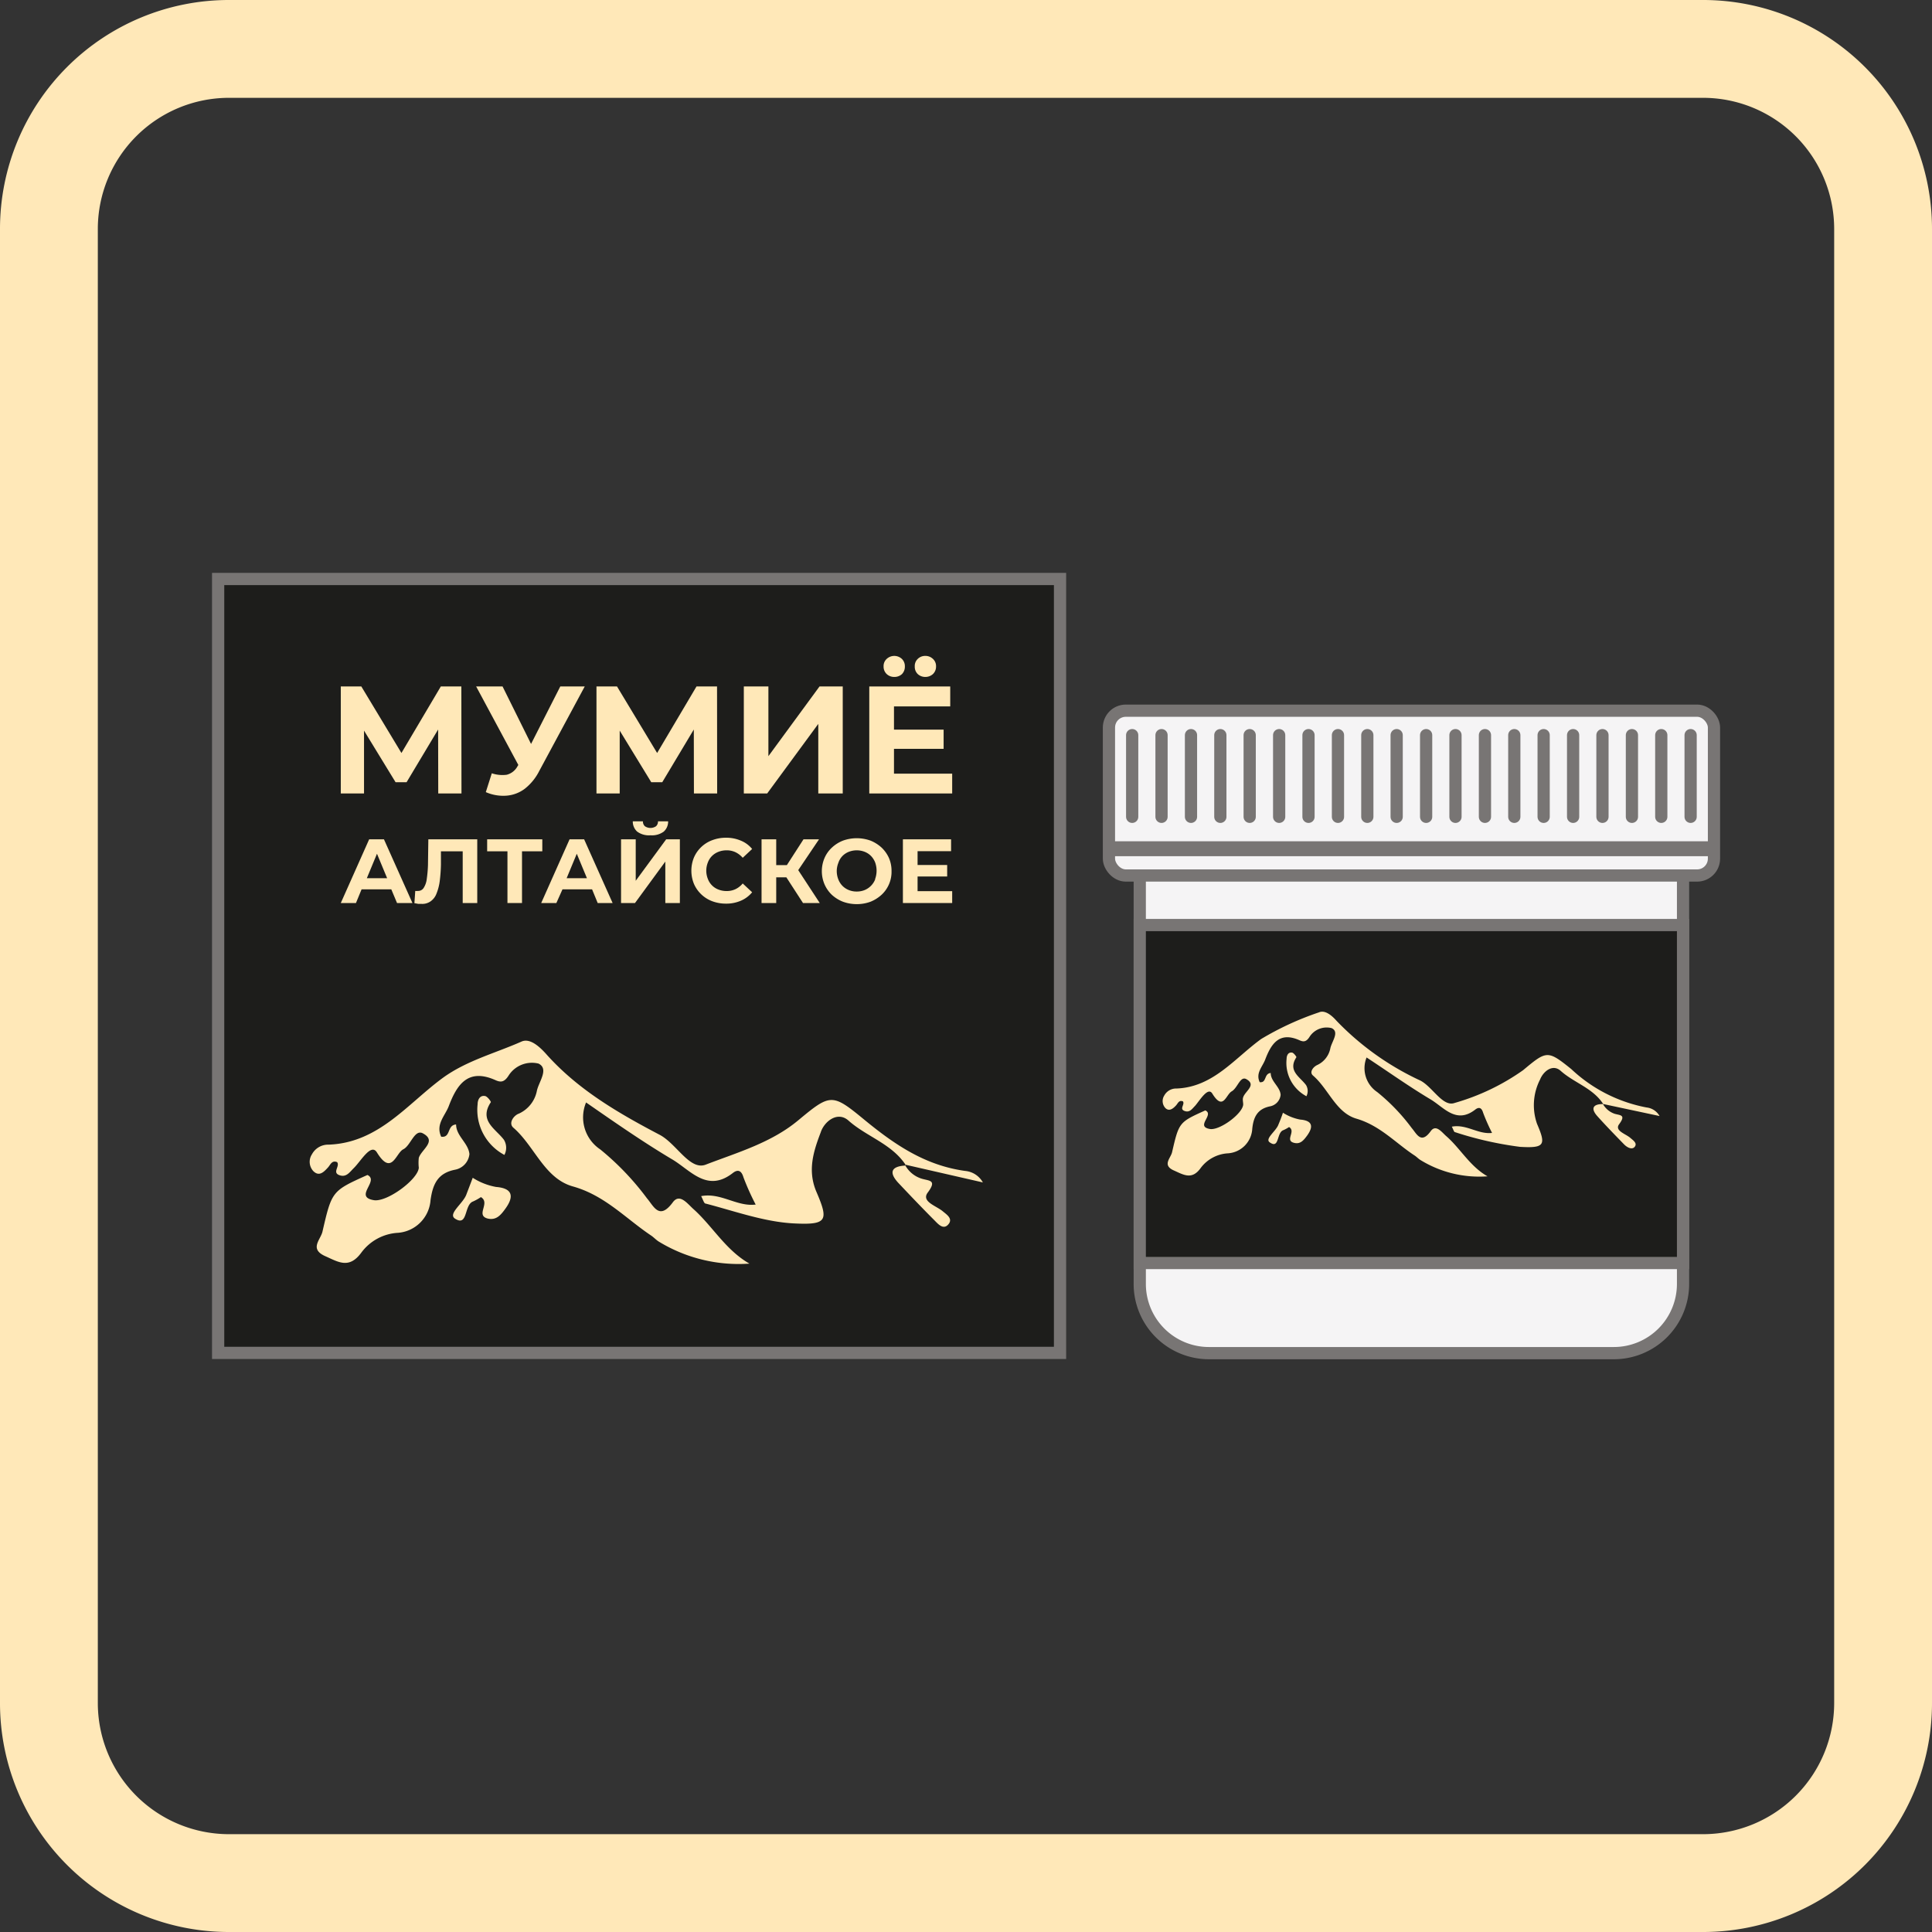 <svg xmlns="http://www.w3.org/2000/svg" viewBox="0 0 158 158"><rect x="0" y="0" width="158" height="158" fill="#333333" stroke="none"/><defs><style>.cls-1{fill:#ffe8b8;}.cls-2{fill:#f5f4f5;}.cls-2,.cls-3,.cls-5{stroke:#787574;}.cls-2,.cls-3{stroke-miterlimit:10;}.cls-3{fill:#1d1d1b;}.cls-4{fill:#787574;}.cls-5{fill:none;stroke-linecap:round;stroke-linejoin:round;}</style></defs><g id="Мумиё_алтайское" data-name="Мумиё алтайское"><path class="cls-1" d="M139.28,8A10.73,10.73,0,0,1,150,18.72V139.28A10.73,10.73,0,0,1,139.28,150H18.72A10.73,10.73,0,0,1,8,139.28V18.72A10.73,10.73,0,0,1,18.72,8H139.28m0-8H18.72A18.72,18.72,0,0,0,0,18.72V139.28A18.72,18.72,0,0,0,18.72,158H139.28A18.72,18.72,0,0,0,158,139.28V18.72A18.72,18.72,0,0,0,139.28,0Z"/><path class="cls-2" d="M93.21,70.22h44.43a0,0,0,0,1,0,0V105a5.66,5.66,0,0,1-5.66,5.66H98.87A5.66,5.66,0,0,1,93.21,105V70.22A0,0,0,0,1,93.21,70.22Z"/><rect class="cls-3" x="93.21" y="75.65" width="44.43" height="27.64"/><path class="cls-1" d="M131.1,90.27c-.84-1.29-2.36-1.71-3.46-2.69-.67-.61-1.44.06-1.69.7a4.6,4.6,0,0,0-.25,3.63c.74,1.72.64,2-1.39,1.88a28.81,28.81,0,0,1-5.31-1.2c-.1,0-.15-.24-.27-.45,1.19-.23,2.16.65,3.29.51a16.41,16.41,0,0,1-.73-1.65c-.13-.45-.37-.47-.64-.26-1.57,1.22-2.57-.19-3.67-.84-1.76-1.05-3.44-2.25-5.22-3.42a2.35,2.35,0,0,0,.87,2.83,16,16,0,0,1,2.82,2.94c.41.47.76,1.36,1.56.25.42-.57.88.07,1.25.4,1.16,1,1.94,2.48,3.39,3.3a9.18,9.18,0,0,1-5.48-1.33c-.17-.1-.31-.26-.48-.37-1.53-1-2.79-2.42-4.71-3-1.72-.47-2.31-2.43-3.6-3.54-.32-.27,0-.7.34-.86a1.91,1.91,0,0,0,1.08-1.39c.13-.56.76-1.32.1-1.63a1.66,1.66,0,0,0-1.79.69c-.27.44-.5.45-.82.31-1.66-.75-2.33.28-2.82,1.57-.22.59-.8,1.11-.45,1.85.59.08.33-.7.9-.75,0,.7.77,1.12.81,1.79a1.07,1.07,0,0,1-.88.94c-1,.21-1.34.85-1.44,1.84a2.13,2.13,0,0,1-2,2,3,3,0,0,0-2.21,1.19c-.71,1-1.38.58-2.18.22-1-.43-.29-1-.17-1.49.57-2.46.57-2.46,2.72-3.43.77.35-.85,1.31.38,1.52.8.13,2.67-1.25,2.72-2,0-.2-.07-.42,0-.6.16-.5,1.12-1,.25-1.48-.5-.27-.71.73-1.19,1s-.69,1.64-1.59.18c-.35-.57-1,.53-1.4,1-.25.25-.45.59-.88.42s.06-.53-.12-.78c-.33-.13-.41.17-.57.34s-.53.56-.88.19a.84.84,0,0,1-.08-1,1.1,1.1,0,0,1,1-.58c3-.11,4.75-2.47,6.93-4.05a24.13,24.13,0,0,1,4.73-2.18c.5-.22,1.07.28,1.44.7a22.8,22.8,0,0,0,6.87,4.89c1,.54,1.82,2.17,2.78,1.82a18.42,18.42,0,0,0,5.6-2.68c1.93-1.61,2-1.65,3.94-.09a12.32,12.32,0,0,0,6.16,3.14,1.39,1.39,0,0,1,1.06.7l-4.69-1Z"/><path class="cls-1" d="M104.92,91a4,4,0,0,0,1.41.56c.88.07,1.17.46.58,1.29-.3.41-.57.75-1.09.61-.77-.2.19-.94-.4-1.29a2.71,2.71,0,0,1-.48.26c-.55.21-.3,1.55-1.09,1-.45-.29.51-.92.7-1.46C104.66,91.71,104.79,91.39,104.92,91Z"/><path class="cls-1" d="M131.06,90.23a1.72,1.72,0,0,0,1,.86c.46.13.92.08.36.84-.41.54.52.79.9,1.12.23.2.59.43.38.72s-.62.08-.87-.17c-.74-.76-1.48-1.52-2.19-2.31-.56-.62-.39-1,.45-1Z"/><path class="cls-1" d="M106.84,89.65a3.08,3.08,0,0,1-1.62-3.07c0-.23.11-.54.43-.5.14,0,.39.35.37.38-.73,1.12.29,1.6.79,2.28A.94.94,0,0,1,106.84,89.65Z"/><rect class="cls-2" x="90.69" y="58.12" width="49.48" height="13.48" rx="1.38"/><rect class="cls-4" x="90.69" y="68.8" width="49.48" height="1.22"/><line class="cls-5" x1="92.59" y1="60.12" x2="92.59" y2="66.8"/><line class="cls-5" x1="94.99" y1="60.12" x2="94.99" y2="66.8"/><line class="cls-5" x1="99.8" y1="60.12" x2="99.8" y2="66.8"/><line class="cls-5" x1="104.61" y1="60.12" x2="104.61" y2="66.8"/><line class="cls-5" x1="109.42" y1="60.12" x2="109.42" y2="66.8"/><line class="cls-5" x1="114.22" y1="60.12" x2="114.22" y2="66.8"/><line class="cls-5" x1="119.03" y1="60.12" x2="119.03" y2="66.8"/><line class="cls-5" x1="123.84" y1="60.12" x2="123.84" y2="66.8"/><line class="cls-5" x1="128.65" y1="60.12" x2="128.65" y2="66.8"/><line class="cls-5" x1="133.46" y1="60.12" x2="133.46" y2="66.8"/><line class="cls-5" x1="138.26" y1="60.12" x2="138.26" y2="66.8"/><line class="cls-5" x1="97.4" y1="60.12" x2="97.4" y2="66.8"/><line class="cls-5" x1="102.2" y1="60.12" x2="102.2" y2="66.8"/><line class="cls-5" x1="107.01" y1="60.12" x2="107.01" y2="66.8"/><line class="cls-5" x1="111.82" y1="60.12" x2="111.82" y2="66.8"/><line class="cls-5" x1="116.63" y1="60.12" x2="116.63" y2="66.8"/><line class="cls-5" x1="121.44" y1="60.12" x2="121.44" y2="66.8"/><line class="cls-5" x1="126.24" y1="60.12" x2="126.24" y2="66.8"/><line class="cls-5" x1="131.05" y1="60.12" x2="131.05" y2="66.8"/><line class="cls-5" x1="135.86" y1="60.12" x2="135.86" y2="66.8"/><rect class="cls-3" x="17.84" y="47.35" width="68.85" height="63.29"/><path class="cls-1" d="M74.08,95.29c-1.14-1.75-3.19-2.32-4.68-3.64-.91-.82-2,.08-2.28.95-.59,1.55-1.11,3.13-.34,4.9,1,2.33.86,2.69-1.88,2.55-2.42-.13-4.8-1-7.19-1.62-.14,0-.21-.32-.37-.61,1.61-.31,2.92.88,4.46.69a20.14,20.14,0,0,1-1-2.23c-.18-.61-.5-.64-.87-.35-2.12,1.65-3.48-.26-5-1.14-2.38-1.42-4.65-3-7-4.63A3.15,3.15,0,0,0,49.09,94a22.19,22.19,0,0,1,3.82,4c.55.63,1,1.83,2.11.33.56-.77,1.19.1,1.68.54,1.57,1.4,2.63,3.35,4.59,4.47a12.53,12.53,0,0,1-7.41-1.8c-.23-.14-.42-.36-.65-.51-2.07-1.39-3.77-3.27-6.37-4-2.34-.65-3.13-3.29-4.87-4.8-.43-.36,0-1,.45-1.16a2.59,2.59,0,0,0,1.47-1.88c.17-.75,1-1.78.13-2.21a2.26,2.26,0,0,0-2.42.94c-.37.6-.67.61-1.11.41-2.25-1-3.15.39-3.81,2.13-.3.79-1.09,1.49-.62,2.5.81.11.45-.95,1.22-1,0,.94,1,1.51,1.09,2.42a1.45,1.45,0,0,1-1.18,1.28c-1.39.28-1.81,1.14-2,2.48a2.89,2.89,0,0,1-2.66,2.68,4,4,0,0,0-3,1.62c-1,1.36-1.87.77-2.95.29-1.32-.59-.39-1.33-.23-2,.77-3.33.77-3.33,3.68-4.64,1,.48-1.15,1.78.52,2.06,1.08.18,3.61-1.69,3.68-2.65a3.73,3.73,0,0,1,0-.81c.21-.68,1.51-1.37.34-2-.69-.38-1,1-1.61,1.3s-.94,2.23-2.16.25c-.48-.77-1.3.71-1.88,1.28-.35.34-.62.8-1.2.58s.08-.73-.17-1.06c-.44-.18-.55.23-.76.45-.34.37-.72.76-1.2.27a1.12,1.12,0,0,1-.1-1.36,1.5,1.5,0,0,1,1.36-.79c4.11-.15,6.43-3.33,9.37-5.48,1.94-1.4,4.27-2,6.41-2.95.67-.3,1.44.38,2,1,2.59,2.92,5.9,4.84,9.29,6.62,1.38.72,2.46,2.93,3.76,2.45,2.6-1,5.37-1.79,7.58-3.63,2.61-2.17,2.77-2.22,5.33-.11s5.05,3.8,8.33,4.25a1.85,1.85,0,0,1,1.44.94L74,95.24Z"/><path class="cls-1" d="M38.66,96.32a5.29,5.29,0,0,0,1.91.75c1.18.09,1.58.63.78,1.75-.4.56-.77,1-1.48.83-1-.28.26-1.27-.54-1.75a4.41,4.41,0,0,1-.65.36c-.74.28-.4,2.09-1.47,1.4-.61-.4.69-1.25.94-2C38.31,97.24,38.48,96.8,38.66,96.32Z"/><path class="cls-1" d="M74,95.24A2.31,2.31,0,0,0,75.4,96.4c.61.18,1.24.1.47,1.13-.55.74.7,1.08,1.23,1.53.31.26.8.57.51,1-.41.57-.84.1-1.17-.24-1-1-2-2.05-3-3.11-.77-.85-.53-1.33.6-1.39Z"/><path class="cls-1" d="M41.25,94.45a4.17,4.17,0,0,1-2.19-4.15c0-.31.15-.73.58-.67.2,0,.53.46.5.51-1,1.51.39,2.17,1.07,3.07A1.26,1.26,0,0,1,41.25,94.45Z"/><polygon class="cls-1" points="36.05 56.14 32.83 61.58 29.55 56.14 27.87 56.14 27.87 64.89 29.77 64.89 29.77 59.75 32.35 63.97 33.25 63.97 35.83 59.66 35.84 64.89 37.74 64.89 37.73 56.14 36.05 56.14"/><path class="cls-1" d="M43.43,60.84l-2.33-4.7H38.94l3.45,6.42-.07.11a1.39,1.39,0,0,1-.88.69,2.72,2.72,0,0,1-1.22-.12l-.49,1.54a3.54,3.54,0,0,0,1.69.29,2.84,2.84,0,0,0,1.49-.56,4.31,4.31,0,0,0,1.18-1.44l3.73-6.93h-2Z"/><polygon class="cls-1" points="56.96 56.14 53.74 61.58 50.46 56.14 48.78 56.14 48.78 64.89 50.68 64.89 50.68 59.75 53.26 63.97 54.16 63.97 56.74 59.66 56.75 64.89 58.65 64.89 58.64 56.14 56.96 56.14"/><polygon class="cls-1" points="62.84 61.84 62.84 56.14 60.83 56.14 60.83 64.89 62.74 64.89 66.92 59.2 66.92 64.89 68.92 64.89 68.92 56.14 67.02 56.14 62.84 61.84"/><path class="cls-1" d="M75.67,55.36a.91.91,0,0,0,.62-.23.83.83,0,0,0,.26-.63.79.79,0,0,0-.26-.62.88.88,0,0,0-.62-.24.85.85,0,0,0-.61.24.79.79,0,0,0-.25.62.82.82,0,0,0,.25.63A.89.89,0,0,0,75.67,55.36Z"/><polygon class="cls-1" points="73.11 63.27 73.11 61.24 77.17 61.24 77.17 59.67 73.11 59.67 73.11 57.77 77.71 57.77 77.71 56.14 71.09 56.14 71.09 64.89 77.87 64.89 77.87 63.27 73.11 63.27"/><path class="cls-1" d="M73.14,55.36a.9.9,0,0,0,.62-.23A.86.86,0,0,0,74,54.5a.82.82,0,0,0-.25-.62.91.91,0,0,0-1.23,0,.79.79,0,0,0-.26.62.83.83,0,0,0,.26.63A.89.89,0,0,0,73.14,55.36Z"/><path class="cls-1" d="M30.19,68.64l-2.32,5.21h1.24l.46-1.12H32l.47,1.12h1.26l-2.33-5.21ZM30,71.82l.83-2,.83,2Z"/><path class="cls-1" d="M35,70.75a10.29,10.29,0,0,1-.1,1.14,1.73,1.73,0,0,1-.25.72.53.53,0,0,1-.47.25.78.78,0,0,1-.22,0l-.07,1,.32.06.27,0a1.17,1.17,0,0,0,.75-.22,1.35,1.35,0,0,0,.47-.63,4.11,4.11,0,0,0,.26-1,12.89,12.89,0,0,0,.1-1.36l0-1.09h1.78v4.23h1.19V68.64h-4Z"/><polygon class="cls-1" points="44.35 69.62 44.35 68.64 39.84 68.64 39.84 69.62 41.5 69.62 41.5 73.85 42.69 73.85 42.69 69.62 44.35 69.62"/><path class="cls-1" d="M46.58,68.64l-2.32,5.21H45.5L46,72.73h2.42l.46,1.12H50.1l-2.33-5.21Zm-.24,3.18.83-2,.83,2Z"/><path class="cls-1" d="M53.2,68.31a1.62,1.62,0,0,0,1.08-.3,1.1,1.1,0,0,0,.36-.84h-.83a.51.51,0,0,1-.16.4.81.81,0,0,1-.91,0,.51.51,0,0,1-.16-.4h-.83a1.1,1.1,0,0,0,.36.84A1.63,1.63,0,0,0,53.2,68.31Z"/><polygon class="cls-1" points="51.99 72.03 51.99 68.64 50.79 68.64 50.79 73.85 51.93 73.85 54.41 70.46 54.41 73.85 55.6 73.85 55.6 68.64 54.48 68.64 51.99 72.03"/><path class="cls-1" d="M58.23,70a1.55,1.55,0,0,1,.53-.34,1.81,1.81,0,0,1,.67-.12,1.67,1.67,0,0,1,.71.15,1.86,1.86,0,0,1,.6.46l.77-.72a2.31,2.31,0,0,0-.92-.68,3,3,0,0,0-1.22-.24,3.1,3.1,0,0,0-1.12.2,2.62,2.62,0,0,0-1.5,1.42,2.86,2.86,0,0,0,0,2.15,2.61,2.61,0,0,0,.6.86,2.64,2.64,0,0,0,.89.56,3.18,3.18,0,0,0,1.12.2,3,3,0,0,0,1.23-.24,2.43,2.43,0,0,0,.92-.69l-.77-.72a1.76,1.76,0,0,1-.6.47,1.67,1.67,0,0,1-.71.15,1.81,1.81,0,0,1-.67-.12,1.48,1.48,0,0,1-.87-.87,1.82,1.82,0,0,1,0-1.35A1.46,1.46,0,0,1,58.23,70Z"/><polygon class="cls-1" points="66.98 68.64 65.71 68.64 64.35 70.75 63.48 70.75 63.48 68.64 62.28 68.64 62.28 73.85 63.48 73.85 63.48 71.75 64.31 71.75 65.67 73.85 67.04 73.85 65.28 71.16 66.98 68.64"/><path class="cls-1" d="M72.1,69.32a3,3,0,0,0-.9-.57,3.32,3.32,0,0,0-2.27,0,2.88,2.88,0,0,0-.9.57,2.53,2.53,0,0,0-.6.85,2.74,2.74,0,0,0,0,2.15,2.65,2.65,0,0,0,.59.85,2.92,2.92,0,0,0,.91.57,3.25,3.25,0,0,0,1.14.2,3.19,3.19,0,0,0,1.13-.2,3,3,0,0,0,.9-.57,2.55,2.55,0,0,0,.81-1.93,2.65,2.65,0,0,0-.21-1.07A2.73,2.73,0,0,0,72.1,69.32Zm-.53,2.6a1.57,1.57,0,0,1-.86.87,1.71,1.71,0,0,1-.65.12,1.66,1.66,0,0,1-.64-.12,1.51,1.51,0,0,1-.52-.34,1.55,1.55,0,0,1-.34-.53,1.87,1.87,0,0,1-.13-.68,1.82,1.82,0,0,1,.13-.67A1.46,1.46,0,0,1,68.9,70a1.51,1.51,0,0,1,.52-.34,1.79,1.79,0,0,1,1.29,0,1.51,1.51,0,0,1,.52.34,1.61,1.61,0,0,1,.34.53,2,2,0,0,1,0,1.35Z"/><polygon class="cls-1" points="75.04 72.88 75.04 71.68 77.46 71.68 77.46 70.74 75.04 70.74 75.04 69.61 77.78 69.61 77.78 68.64 73.84 68.64 73.84 73.85 77.87 73.85 77.87 72.88 75.04 72.88"/></g></svg>